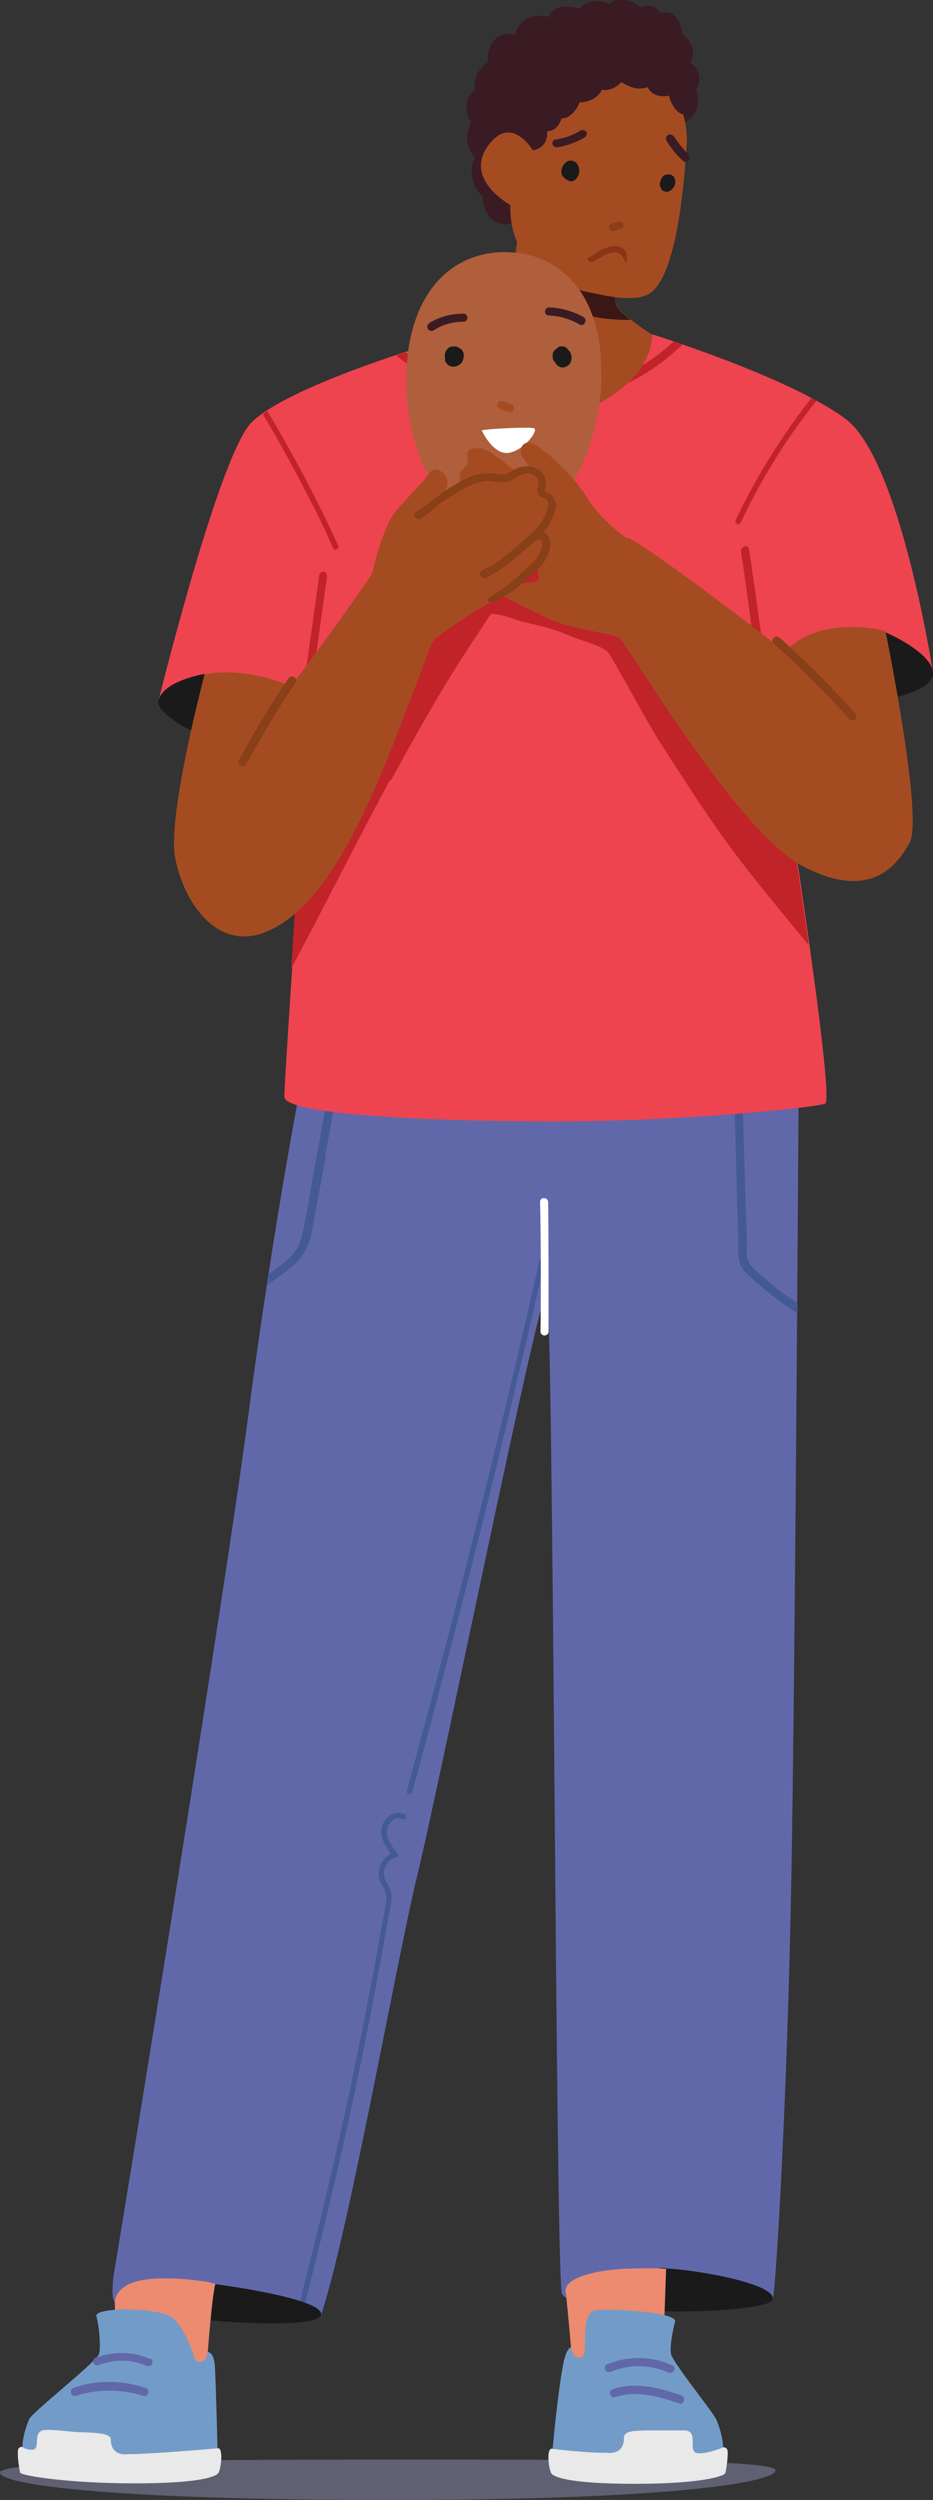 <svg xmlns="http://www.w3.org/2000/svg" id="_1" viewBox="0 0 208 557.1"><rect x="0" y="0" width="208" height="557.1" fill="#333333" stroke="none"/><g><path d="M172.9,550.5c0,2.5-21.5,6.6-86,6.6s-86.9-3.6-86.9-6.1,38.7-2.9,86.9-2.9,86,0,86,2.4Z" style="fill:#606073;"></path><g><path d="M70,228.4c-1.5,3.8-9.2,45.3-14.6,86.7-5,38.4-26.8,172.6-30.1,192.1-.3,2.7-.4,5.6,.4,5.8,2.9,.4,7,.6,9.9,.8,9.8,.6,18.8,2.3,28.7,1.6,2.2-.2,5.1,.6,7.3,.4,6.1-18.2,16.8-78.8,21.4-97.8,5.4-22.2,27.4-131.4,28.9-129.9,1.5,1.5,1.9,209.8,3.3,222.7,.3,3,10.9,2,22,1.5,12.2-.6,24.7,2.1,25.1,.1,.8-3.8,3.6-51.4,4.3-105.1,.8-53.7,1.5-173.4,1.5-173.4,0,0-106.6-9.2-108.2-5.4Z" style="fill:#6168aa;"></path><path d="M177.8,292.6c0-.7,0-1.4,0-2.2-1-.7-2.1-1.4-3.1-2.1-1.4-1-2.7-2.1-3.9-3.2-1.2-1-2.6-2.1-3.6-3.4-1-1.4-.7-3.4-.7-5,0-1.9-.1-3.7-.2-5.6-.1-3.7-.2-7.4-.3-11l-.4-12.7c0-1.2-1.9-1.2-1.8,0,.2,7.8,.4,15.5,.6,23.3l.2,5.8c0,1.7-.2,3.8,.5,5.4,.6,1.5,2.1,2.6,3.3,3.7,1.3,1.1,2.6,2.2,4,3.3,1.7,1.3,3.5,2.6,5.4,3.8Z" style="fill:#445a97;"></path><path d="M72.5,257.7c.6-3.5,1.3-7.1,1.9-10.6,0-.5,0-1-.6-1.2-.4-.1-1.1,.1-1.2,.6-1.1,6.1-2.2,12.2-3.3,18.3-.5,2.9-1,5.9-1.6,8.8-.3,1.3-.6,2.7-1.1,3.9-.6,1.2-1.4,2.2-2.4,3.1-1.4,1.2-2.8,2.2-4.2,3.3-.1,.8-.3,1.7-.4,2.5,1.7-1.3,3.5-2.5,5.2-3.9,2.2-1.8,3.7-3.9,4.4-6.6,.7-2.9,1.1-5.9,1.7-8.8l1.7-9.3Z" style="fill:#445a97;"></path><path d="M120.2,281.2c-3.5,15.4-7.1,30.8-10.9,46.2-3.8,15.3-7.6,30.6-11.7,45.9-2.3,8.6-4.6,17.2-6.9,25.8-.2,.8,1,1.1,1.2,.3,4.2-15.3,8.2-30.6,12.1-45.9,3.9-15.3,7.7-30.6,11.3-46,2.1-8.7,4.1-17.3,6-26,.2-.8-1-1.1-1.2-.3Z" style="fill:#445a97;"></path><path d="M67.8,514.1c2.5-9.7,6.3-25.5,8.5-35.2,3.4-14.9,6.4-29.9,9.1-44.9,.4-2.1,.7-4.1,1.1-6.2,.3-1.9,1-4,.7-5.9-.2-1.7-1.8-2.9-1.6-4.7,.1-1.5,1.2-2.9,2.7-3.3,.5-.1,.6-.7,.3-1-1.2-1.4-2.6-3.2-2.3-5.2,.2-1.4,1.8-3.1,3.3-2.3,.7,.4,1.3-.7,.6-1.1-2-1.1-4.3,.5-5,2.5-.8,2.2,.6,4.5,1.9,6.3-1.9,1-3.1,3.3-2.6,5.5,.2,.8,.6,1.4,1,2.1,.5,.9,.7,1.7,.6,2.7-.2,1.9-.6,3.8-1,5.7-1.3,7.7-2.8,15.4-4.3,23-3,15.2-7,32.9-10.7,47.9-.9,3.5-2.6,10.6-3.5,14.1,.4,0,.9,0,1.3-.1Z" style="fill:#445a97;"></path><path d="M122.2,267.9c0-1.2-1.9-1.2-1.8,0,.2,6.5,.2,22.3,.1,28.8,0,1.2,1.8,1.2,1.8,0,0-6.5,0-22.3-.1-28.8Z" style="fill:#fff;"></path></g><path d="M148.4,505.5c6.7,.3,24.2,3.3,23.9,6.8-.2,3-30.2,3.5-30.8,1.9-.5-1.6,.2-9.1,6.9-8.8Z" style="fill:#1a1a1a;"></path><path d="M132.2,532.5s-3.7,1-4.7-2.5c-1-3.5-.2-6.9-.2-6.9,0,0-.8-9.3-1.2-12.4-.4-3.1,6.7-4.8,12.9-5.1,7.6-.3,9.5,0,9.5,0,0,0-.8,21.2-.6,22.8,.2,1.6-15.6,4.1-15.6,4.1Z" style="fill:#ec8b70;"></path><path d="M48,509s23.2,3,23.6,6.6c.3,3.6-24.6,1.7-26.6,1.2-2-.5,3.1-7.8,3.1-7.8Z" style="fill:#1a1a1a;"></path><path d="M41.3,535.1s3.7,1,4.7-2.5,.2-6.9,.2-6.9c0,0,1-13.7,1.8-16.7,.1-.4-11.2-2.2-17.2-.7-5.6,1.4-5.2,5-5.2,5,0,0,.3,16.1,0,17.7-.2,1.6,15.6,4.1,15.6,4.1Z" style="fill:#ec8b70;"></path><g><path d="M161.2,545.3s0-2.6-1.5-6.1c-.7-1.6-9.8-12.9-10.1-14.6s.3-5,.9-7.2c.6-2.2-14.3-3-17.6-2.6-3.3,.3-2.2,7.8-2.6,9.5-.5,1.7-2.7,1.4-3-1.2,0,0-.9,0-1.6,3.1-1.3,6.1-2.5,19.5-2.5,19.5,0,0,1.7,4.6,15.4,4.1,13.7-.5,22.8-.7,22.7-4.5Z" style="fill:#739bc8;"></path><path d="M123.1,545.7s6.9,.9,12.3,.9c0,0,3.7,.6,3.7-3.3,0-1.5,1.8-1.6,4.6-1.7,1.7,0,6.4,0,8.8,0,3.6,0,.5,4.9,3.1,5.1,2.3,.1,5.6-1.3,5.6-1.3,0,0,.5-.2,.9,.4s-.2,4.7-.4,5.3c-.2,.7-5.4,2.4-20.1,2.4s-17.7-1.5-18.5-2.1c-.8-.6-1.4-6.1,0-5.7Z" style="fill:#e9e9e9;"></path></g><g><path d="M5,545.2s0-2.6,1.5-6.1c.7-1.6,15.2-12.9,15.6-14.6s0-6.1-.6-8.3c-.6-2.2,13.9-2,16.8,.2,2.6,1.9,4.5,7.2,5,8.9s2.7,1.4,3-1.2c0,0,1.4,0,1.6,3.1,.2,3.1,.6,18.5,.6,18.5,0,0-1.7,4.6-15.4,4.1-13.7-.5-28.2-.7-28.1-4.5Z" style="fill:#739bc8;"></path><path d="M48.4,545.6s-14.7,1.3-20,1.3c0,0-3.7,.6-3.7-3.3,0-1.5-4.1-1.5-6.9-1.6-1.7,0-5.1-.6-7.5-.5-3.6,0-.8,4.6-3.3,4.4-1.3,0-2-.6-2-.6,0,0-.5-.2-.9,.4-.4,.7,.2,4.7,.4,5.3,.2,.7,10.8,2.4,25.5,2.4s17.7-1.5,18.5-2.1c.8-.6,1.4-6.1,0-5.7Z" style="fill:#e9e9e9;"></path></g><path d="M149.9,527.1c-4.6-2.1-9.9-2.2-14.6-.2-.5,.2-.6,.9-.3,1.3,.3,.5,.8,.5,1.3,.3,4-1.7,8.7-1.6,12.7,.2,1.1,.5,2-1.1,.9-1.6Z" style="fill:#6168aa;"></path><path d="M151.9,533.8c-4.9-1.7-10.2-3.1-15.3-1.4-1.1,.4-.6,2.1,.5,1.8,4.8-1.6,9.7-.2,14.3,1.4,1.1,.4,1.6-1.4,.5-1.8Z" style="fill:#6168aa;"></path><path d="M32.4,532.1c-5.2-1.7-10.8-1.8-16,0-1.1,.4-.6,2.1,.5,1.8,4.9-1.6,10.2-1.5,15.1,0,1.1,.4,1.6-1.4,.5-1.8Z" style="fill:#6168aa;"></path><path d="M33.5,525.7c-3.8-1.7-8.2-1.8-12.1-.3-.5,.2-.8,.6-.6,1.1,.1,.4,.7,.8,1.1,.6,3.4-1.4,7.3-1.4,10.7,.1,.5,.2,1,.1,1.3-.3,.2-.4,.1-1.1-.3-1.3Z" style="fill:#6168aa;"></path></g><g><path d="M67.5,183.3c-.3,.9-4.1,57.3-4.1,61.1s28.9,5.4,58.6,5.5c30.1,.1,60.9-3.2,62-4,2.2-1.6-10.3-81-11.2-85.4-.9-4.4-2.5-12.8,5.6-13.1,8.1-.3,29.6,2.5,29.6,2.5,0,0-7.2-47-19.3-56.4-12.2-9.3-43.3-19-43.3-19,0,0-6.2,7.2-22.1,9.7-15.9,2.5-28.4-7.2-28.4-7.2,0,0-30.8,9.2-38.8,17.1-7.3,7.3-20.8,62.2-20.8,62.2,0,0,26.6,1.6,30.3,5.7,3.7,4.1,1.9,21.2,1.9,21.2Z" style="fill:#ed4450;"></path><path d="M87.2,173.8c4.2-7.7,8.5-15.4,13.1-22.9,2.3-3.8,8.4-13,9-13.9,.6-.8,6,1.2,6.7,1.4,3.6,.9,7.2,1.6,10.6,3.1,2.9,1.3,8.1,2.4,9.2,4.2,2.5,4,8.7,15.6,11.2,19.5,5,7.7,9.9,15.5,15.3,22.9,4.9,6.7,10.2,13,15.4,19.4,.9,1,1.7,2.1,2.6,3.1-1.9-13.5-4.1-28-5.7-37.9-.2-.2-.4-.5-.6-.7-4.7-5.9-9.5-11.8-14.7-17.4-2.4-2.6-12.2-13-15-15.3-2.6-2.2-13.7-12.9-17.1-13.7-3.4-.8-6.8-1.4-10.3-2.1-3.2-.6-22.5,10.4-26.1,15.4-4,5.7-23.6,44.6-23.6,44.6-.2,.5-1.3,16.8-2.3,32.4,7.4-13.9,14.5-28.1,22-42Z" style="fill:#c02328;"></path><path d="M171.2,153c-1.3-10.2-2.7-20.4-4.2-30.6-.2-1.2-1.9-.7-1.8,.5,1.5,10,2.8,20.1,4.1,30.1,.1,1.2,2,1.2,1.8,0Z" style="fill:#c02328;"></path><path d="M72.3,127.4c-.4-.1-1.1,.2-1.1,.6-1.5,11-3.1,22-4.6,33,0,.5,.1,1,.6,1.1,.4,.1,1.1-.2,1.1-.6l4.6-33c0-.5-.1-1-.6-1.1Z" style="fill:#c02328;"></path><path d="M152.1,76.8c-.7-.2-1.3-.5-1.9-.7-5.3,4.9-11.8,8.6-18.8,10.6-10.1,2.9-21,2.1-30.6-2-3.7-1.6-7.2-3.7-10.4-6.2-.6,.2-1.3,.4-2.1,.7,7.3,6,16.3,9.8,25.7,10.9,10.7,1.2,21.7-1.6,30.7-7.4,2.7-1.7,5.1-3.7,7.4-5.9Z" style="fill:#c02328;"></path><path d="M165.1,116.5c4.6-9.7,10.2-18.8,16.9-27.2-.4-.2-.7-.4-1.1-.6-4.1,5.2-7.9,10.8-11.3,16.6-2,3.5-3.9,7-5.6,10.6-.3,.7,.7,1.3,1.1,.6Z" style="fill:#c02328;"></path><path d="M69.5,112.1c1.7,3.3,3.3,6.7,4.8,10.1,.3,.7,1.4,0,1.1-.6-4.7-10.3-10-20.3-15.8-30-.4,.2-.7,.5-1,.7,3.9,6.5,7.5,13.1,10.9,19.9Z" style="fill:#c02328;"></path></g><g><path d="M136.3,51.1s0,15,1.2,17.1,7.9,6.4,7.9,6.4c0,0,.7,9.7-14.3,16.5-15,6.8-36.2-14-36.2-14,0,0,11-4,15.2-7,4.2-3,5.6-19.4,5.8-22.2,.2-2.8,20.3,3.3,20.3,3.3Z" style="fill:#a54b22;"></path><path d="M117.5,59.8c.2,1,.6,2,1.1,2.9,.2,.3,.4,.7,.6,1,.2,.3,.3,.4,.4,.6,1,1.2,2,2,3.2,2.8,2.8,1.8,5.9,2.7,9.1,3.4,2.8,.6,5.7,.8,8.7,.8-1.4-1.1-2.6-2.2-3.1-3-1.2-2.1-1.2-17.1-1.2-17.1,0,0-14.1-4.3-18.8-4-.5,4.2-1,8.6,0,12.7Z" style="fill:#3a1714;"></path><path d="M155.2,20c.5-.8,.8-1.8,.7-2.8-.1-1.3-.9-2.6-2-3.3,1.9-3.5-1.1-5.7-1.9-6.5,0-2.6-1.8-4.4-2.9-4.6-.6-.1-1.2,0-1.7,.1-.6-.8-1.5-1.4-2.4-1.6-.8-.1-1.6,0-2.3,.3-.4-.4-.9-.7-1.3-.9-1.2-.6-2.7-1-4-.7-.7,.1-1.3,.5-1.7,1-1-.8-2.4-.9-3.7-.7-1.2,.2-2.2,.8-2.8,1.7-.7-.3-1.5-.5-2.2-.5-1.3-.1-2.6,0-3.6,.8-.5,.4-.9,.9-1.1,1.5-1.3-.4-3.3-.5-5.2,.6-1.1,.6-2,2.1-2.3,3.3-1.7-.3-3.5,0-4.5,1.1-1.2,1.3-1.7,3.1-1.4,4.9-2,1.4-3.7,3.9-3,6.3-1.2,.9-2,2.4-1.9,4,0,1.2,.4,2.3,1,3.2-.3,.8-.6,1.6-.7,2.3-.5,2.4,.2,3.7,1.6,5.7-1.6,2.3-.5,6.9,1.7,8.5,0,.3,0,.5,0,.8,0,.9,.4,1.7,.7,2.5,.5,1.1,1.3,2.1,2.5,2.6,1.1,.5,2.5,.6,3.7,.2,.4-.1,.8-.3,1.1-.6,.1,0,.3,0,.4,0,1-.2,5.1-.5,5.7-1.3,.5-.6,.9-1.3,1.3-2,1.9,0,4-1.2,5.5-2,1.3-.8,2.6-1.7,3.7-2.7,.6-.6,.9-1.3,1-2.1,1.2-.8,2.4-1.7,3.3-2.9,1.3-1.8,2-4,1.7-6.2,.6-.3,1.2-.6,1.7-1,.8-.6,1.4-1.3,1.9-2.2,.3,0,.7,.2,1,.2,1.3,.2,3.1,0,4.3-1,0,.1,.1,.2,.2,.3,1.6,1.4,4,1.6,5.9,.6,1.9-1.1,2.7-3.3,2.3-5.5,0-.4-.2-.9-.4-1.3Z" style="fill:#3a1b23;"></path><path d="M152.2,25.5c-1.8-.7-2.4-2.4-2.9-3.5,0-.2,0-.4-.2-.7-.8,.2-1.6,.2-2.4,0-.8-.2-1.4-.6-1.9-1.2-.2-.2-.3-.5-.4-.7-.4,.2-.9,.3-1.4,.3-1.6,.2-3.2-.6-4.5-1.4-.5,.6-1.1,1-1.7,1.3-.8,.4-1.7,.6-2.6,.4-.3,.6-.7,1.1-1.2,1.5-1.1,.9-2.4,1.3-3.8,1.3-.2,.6-.5,1.2-.9,1.7-.6,.8-1.3,1.5-2.3,1.8-.3,0-.5,.1-.8,.1-1,3.1-3.2,2.8-3.2,2.8,.2,4-3.2,4.3-3.2,4.3,0,0-4.4-7.4-9.2-2-7.2,8,4.2,14.2,4.2,14.2-.4,9.6,5.8,17.1,17.3,19.4,3.7,.7,11.3,2.8,14.5-.3,6.2-5.9,7.2-29.7,7.5-32.5,.1-1.3,0-4.3-.8-6.8Z" style="fill:#a54b22;"></path><path d="M128.8,36.7c-.2-.3-.4-.5-.7-.7-.2,0-.3-.2-.5-.2-.2,0-.3,0-.5,0-.5,0-.9,.3-1.2,.6-.5,.6-.9,1.4-.7,2.3,.1,.5,.4,.8,.8,1.1,.2,.2,.4,.3,.7,.4,.5,.4,1.3,.2,1.7-.3,.8-.8,1-2.1,.4-3.1Z" style="fill:#1a1a1a;"></path><path d="M150.4,39.6c-.2-.3-.6-.6-1-.7-.4-.1-.8,0-1.2,.1-.4,.2-.7,.6-.8,1,0,0,0,.1-.1,.2-.1,.2-.2,.5-.2,.8,0,.3,0,.5,.2,.8,0,.1,.1,.3,.2,.4,.1,.2,.3,.3,.5,.4h0s0,0,0,0c.5,.2,1,.2,1.4-.1,.3-.2,.6-.5,.8-.8,.4-.6,.5-1.5,.1-2.1Z" style="fill:#1a1a1a;"></path><path d="M130.7,29.4c-.2-.4-.8-.6-1.3-.3-1.8,1.1-3.6,1.7-5.6,2-.5,0-.8,.7-.6,1.1,.2,.5,.6,.7,1.1,.6,2.1-.3,4.2-1.1,6.1-2.2,.4-.3,.6-.8,.3-1.3Z" style="fill:#3a1b23;"></path><path d="M153.4,34.3c-.6-.6-1.2-1.3-1.8-2,0,0-.1-.2-.2-.2,0,0,0-.1-.1-.2,0,0,0,0,0,0h0c0-.1,0-.2-.1-.2,0,0-.1-.2-.2-.2-.3-.4-.5-.8-.8-1.1-.3-.4-.8-.6-1.3-.3-.4,.3-.6,.8-.3,1.3,1,1.6,2.2,3.1,3.6,4.4,.3,.3,1,.4,1.3,0,.3-.4,.4-.9,0-1.3Z" style="fill:#3a1b23;"></path><path d="M138.9,49.9c0-.2-.2-.4-.4-.5-.2-.1-.5-.2-.7,0-.5,.1-.9,.3-1.4,.4-.2,0-.4,.2-.5,.4-.1,.2-.2,.5,0,.7,0,.2,.2,.4,.4,.5,.2,.1,.5,.2,.7,0,.5-.1,.9-.3,1.4-.4,.2,0,.4-.2,.5-.4,.1-.2,.2-.5,0-.7Z" style="fill:#893f18;"></path><path d="M131.4,57.4s3.7-3.1,6.5-2.5c2.2,.5,2,2.7,1.7,3.6,0,.1-.2,.1-.2,0-.2-.7-.9-2.3-2.4-2.3s-4,1.7-4.6,2c-.8,.5-1.9-.2-1.1-.9Z" style="fill:#893518;"></path></g><g><path d="M45.5,150.2s-9.6,1.6-10.2,6.2c-.4,3.1,13,11,16.7,6.3,3.7-4.7-6.5-12.5-6.5-12.5Z" style="fill:#1a1a1a;"></path><path d="M197.4,140.9s10.3,4.4,10.6,9c.3,4.7-13.5,6.5-13.5,6.5l2.9-15.6Z" style="fill:#1a1a1a;"></path><path d="M134.1,84.6c-.7,18.4-10.7,34.1-22.7,33.6-12-.4-21.5-16.9-20.8-35.3s10.7-27.1,22.7-26.7c12,.4,21.4,9.9,20.7,28.3Z" style="fill:#af5f3b;"></path><path d="M102.7,77.8c-.3-.3-.7-.5-1.1-.6-.5,0-1,0-1.4,.2-.4,.2-.7,.6-.9,1.1-.1,.3-.2,.7-.1,1,0,.1,0,.2,0,.3,0,.4,0,.8,.3,1.1,.3,.4,.7,.7,1.3,.8,.5,0,.9,0,1.4-.3,.4-.2,.7-.5,.9-.9,.2-.4,.3-.9,.3-1.3,0-.5-.2-1-.6-1.4Z" style="fill:#1a1a1a;"></path><path d="M126.4,77.6s0,0,0,0c-.2-.2-.5-.3-.7-.4-.2,0-.4,0-.7,0-.2,0-.5,0-.6,.3s0,0,0,0c-.6,.3-1.1,.8-1.2,1.4,0,.4,0,.8,.1,1.2,0,.2,.2,.4,.4,.5,0,0,0,0,0,0,.1,.4,.4,.7,.8,1,.7,.5,1.6,.3,2.2-.2,1.1-.9,.9-2.8-.2-3.6Z" style="fill:#1a1a1a;"></path><path d="M114.5,90.6c0-.2-.2-.4-.5-.5-.6-.2-1.2-.5-1.8-.7-.1,0-.2,0-.4,0-.1,0-.2,0-.4,0-.2,0-.4,.3-.5,.5,0,.2-.1,.5,0,.7,0,.2,.2,.4,.5,.5l1.8,.7c.1,0,.2,0,.4,0,.1,0,.2,0,.4,0,.2,0,.4-.3,.5-.5,0-.2,.1-.5,0-.7Z" style="fill:#a54b22;"></path><path d="M103.2,69.9c-2.6,0-5.3,.7-7.5,2.1-.4,.3-.6,.8-.3,1.3,.2,.4,.8,.6,1.3,.3,2-1.3,4.2-1.9,6.6-1.9,1.2,0,1.2-1.8,0-1.8Z" style="fill:#3a1b23;"></path><path d="M130.2,70.7c-2.4-1.3-5-2.1-7.8-2.2-.5,0-.9,.4-.9,.9s.4,.9,.9,.9c2.4,.1,4.7,.8,6.8,2,1,.6,1.9-1,.9-1.6Z" style="fill:#3a1b23;"></path><path d="M107.5,95.9c.5-.3,10.3-.8,11.5-.5s-1.9,4.8-5.5,5.5c-3.6,.6-6.1-5-6.1-5Z" style="fill:#fff;"></path><path d="M139.9,120.1s-6.3-4.5-9.1-9.3c-2.8-4.7-9-10.4-11.7-11.8-2.6-1.3-3.6,1.3-2.7,2.7,.9,1.4,4.2,5.5,4.5,7.4,.3,1.9-10.2-8.5-13.4-9.1-3.1-.5-3.5,.7-3.3,1.7,.5,2.6-.5,1.9-1.4,3.3-2.2,3.7,7.7,11.4,12.4,15.9,4.7,4.5,5.8,8.2,4.2,8.7-1.6,.5-5.8,.2-5.8,.2l-2.4,2.6s6.1,3.1,11.4,5.6c5.2,2.4,13.8,3,15.5,4.2,1.7,1.2,26.1,43.1,40.8,50.8,14.7,7.7,20.8,.4,23.9-5.2,3.1-5.6-5.4-47.2-5.4-47.2,0,0-14.3-3.9-22.4,4.6,0,0-29.3-22.8-35.1-25.4Z" style="fill:#a54b22;"></path><path d="M190.7,159c-5.3-5.9-11-11.6-16.9-16.9-.9-.8-2.2,.5-1.3,1.3,5.9,5.3,11.6,11,16.9,16.9,.8,.9,2.1-.4,1.3-1.3Z" style="fill:#893f18;"></path><path d="M83,127.6s2.3-10.4,5.4-13.9c3.1-3.5,6-6.4,7.5-8.5s6,1.7,2.7,4.8c0,0,6.2-3.8,8.9-3.4,2.7,.4,4,.4,7.1-.8,3.1-1.2,4.8-1.3,5.7,.7,.8,2-.2,2.6,.9,3.5,1.2,.9,1.8,2.4,1.2,4.6-.7,2.2-2.8,4.7-2.8,4.7,0,0,3.2,0,2.3,2.9-.9,3-7.3,9.4-12.4,12-5.1,2.6-12.8,8.1-13.1,8.9-9.3,23.5-19.7,57.6-37.2,64.6-11.2,4.5-18.6-7.4-20.2-16.9-1.6-9.5,6.6-40.5,6.6-40.5,0,0,7.8-2.1,19.3,2.6,0,0,9.8-12.9,18.1-25.1Z" style="fill:#a54b22;"></path><path d="M123.7,112.1c0-.7-.3-1.3-.8-1.8-.3-.3-1.4-.6-1.5-.9,0-.2,.3-.9,.3-1.1,0-.4,0-.7,0-1.1-.1-.8-.6-1.5-1.1-2.1-1.2-1.2-3-1.4-4.6-1-.8,.2-1.4,.6-2.1,1-.9,.6-1.6,.8-2.6,.6-1.9-.3-3.6-.3-5.4,.2-1.7,.5-3.3,1.4-4.8,2.3-4,2.4-4.3,3.4-8.3,5.8-1,.6,0,2.2,.9,1.6,3.2-2,2.7-2.4,5.9-4.4,2.7-1.7,5.7-3.8,9.1-4,1.7,0,3.3,.7,4.9,0,1.4-.6,2.4-1.7,4.1-1.7,1.4,0,2.7,1.2,2.3,2.6-.2,.7-.4,1.3,0,2,.3,.6,.9,.8,1.5,1,1.4,.6,.4,2.7,0,3.7-.7,1.6-1.7,3-4.7,5.6-1,.9-2.1,1.8-3.2,2.7-2.4,2-3.3,2.7-6.1,4-1.1,.5-.1,2.1,.9,1.6,4.2-2,6-4.1,9.6-7,.4-.4,2.2-2.1,2.7-1.3,.5,.9-.2,2.4-.6,3.2-1.1,2-3,3.2-4.6,4.8-1.9,1.8-4,3.3-6.3,4.6-1,.6-.4,1.6,.7,1.1,2-.8,4.7-2.4,6.7-4.2,1.9-1.8,4.1-3.3,5.3-5.7,.6-1.2,1-2.5,.7-3.8-.2-.8-.7-1.5-1.4-1.8,.6-.7,1.2-1.5,1.6-2.4,.7-1.3,1.3-2.9,1.2-4.4Z" style="fill:#893f18;"></path><path d="M64.3,151.2c-4,5.9-7.7,11.9-11,18.2-.6,1,1,2,1.6,.9,3.4-6.2,7-12.3,11-18.2,.7-1-.9-1.9-1.6-.9Z" style="fill:#893f18;"></path></g></svg>